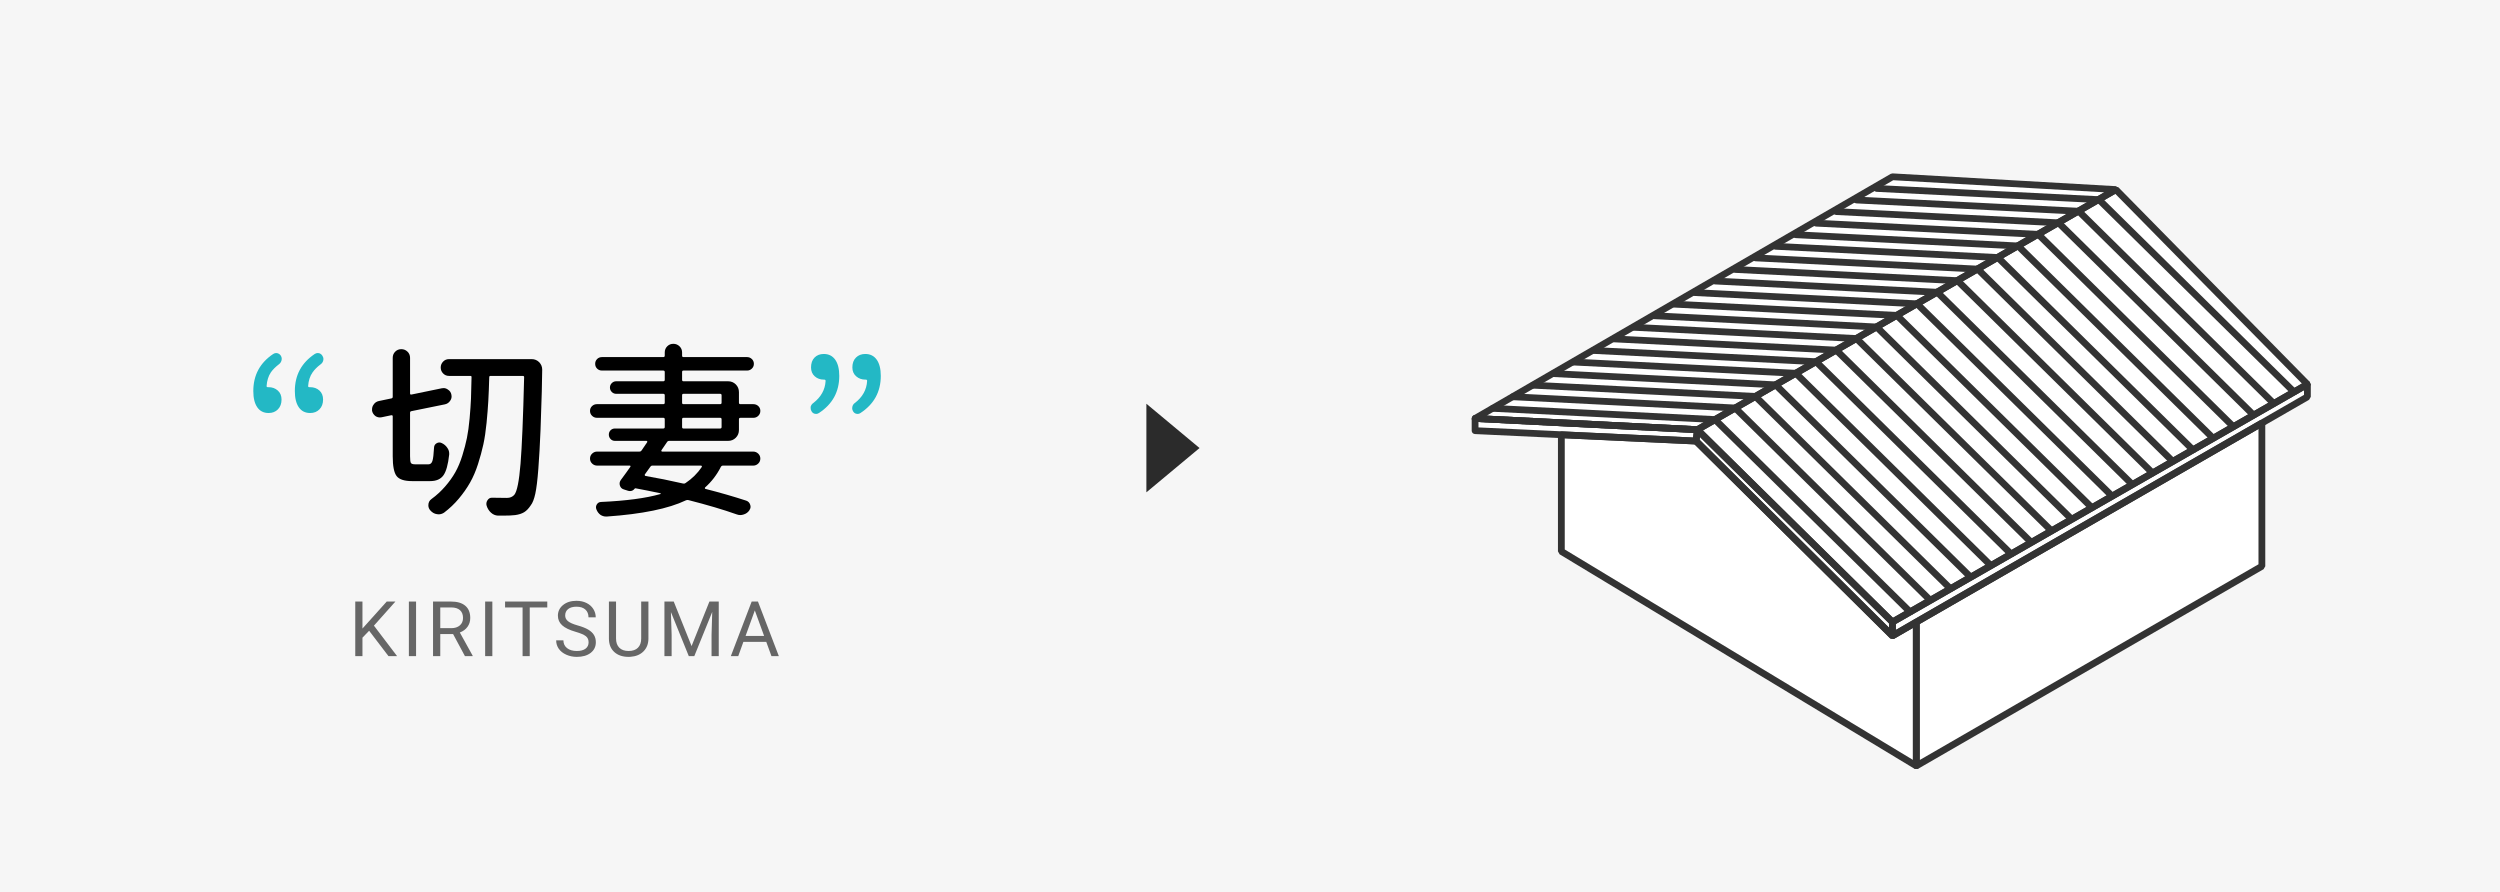 <?xml version="1.0" encoding="utf-8"?>
<!-- Generator: Adobe Illustrator 27.0.0, SVG Export Plug-In . SVG Version: 6.00 Build 0)  -->
<svg version="1.1" xmlns="http://www.w3.org/2000/svg" xmlns:xlink="http://www.w3.org/1999/xlink" x="0px" y="0px" width="381px"
	 height="136px" viewBox="0 0 381 136" enable-background="new 0 0 381 136" xml:space="preserve">
<g id="レイヤー_3">
	<rect fill="#F6F6F6" width="381" height="136"/>
</g>
<g id="レイヤー_4">
</g>
<g id="レイヤー_2">
	<g>
		<path fill="#FFFFFF" d="M352.101,58.452l-0.082-0.251l-29.192-29.674l-0.187-0.026l-0.152-0.127l-34.053-1.951l-0.288,0.067
			l-63.605,36.831l-0.007,0.016c-0.029,0.018-0.061,0.031-0.086,0.054l-0.006,0.002l-0.006,0.014
			c-0.087,0.087-0.148,0.203-0.155,0.336c0,0.007,0.003,0.012,0.003,0.019l-0.003,0.007v1.863c0,0.277,0.218,0.505,0.495,0.518
			l12.654,0.595v17.285l0.251,0.443l54.095,32.693l0.005,0l0.003,0.005h0.339l0.177,0.003l0.002-0.003h0.001l52.667-30.425
			l0.259-0.448V64.774l6.678-3.846l0.259-0.448v-1.912L352.101,58.452z"/>
		<g>
			<polygon fill="#333333" points="237.95,66.258 237.432,66.258 237.432,84.032 237.683,84.476 291.778,117.168 292.301,117.176 
				292.563,116.725 292.563,94.794 292.304,94.346 291.785,94.346 288.489,96.256 258.841,66.849 258.502,66.701 237.976,65.74 
				237.592,65.885 237.432,66.258 237.95,66.258 237.927,66.777 258.253,67.728 288.041,97.269 288.665,97.352 291.526,95.694 
				291.526,115.805 238.468,83.74 238.468,66.258 237.95,66.258 237.927,66.777 			"/>
			<polygon fill="#333333" points="292.045,116.725 292.304,117.173 344.971,86.748 345.23,86.3 345.23,64.475 344.971,64.027 
				344.452,64.024 291.788,94.346 291.526,94.794 291.526,116.725 291.785,117.173 292.304,117.173 292.045,116.725 
				292.563,116.725 292.563,95.095 344.193,65.372 344.193,85.999 291.785,116.277 292.045,116.725 292.563,116.725 			"/>
			<polygon fill="#333333" points="258.476,67.217 258.992,67.279 259.072,66.598 287.888,95.015 287.888,95.657 258.841,66.849 
				258.476,67.217 258.992,67.279 258.476,67.217 258.111,67.585 288.041,97.269 288.606,97.381 288.925,96.901 288.925,94.797 
				288.769,94.429 259.046,65.115 258.51,64.996 258.168,65.424 257.963,67.157 258.111,67.585 			"/>
			<polygon fill="#333333" points="288.406,94.797 288.663,95.248 351.13,59.461 351.13,60.179 288.925,96.005 288.925,94.797 
				288.406,94.797 288.663,95.248 288.406,94.797 287.888,94.797 287.888,96.901 288.147,97.352 288.665,97.352 351.908,60.928 
				352.167,60.479 352.167,58.567 351.91,58.119 351.392,58.116 288.15,94.346 287.888,94.797 			"/>
			<path fill="#333333" d="M258.681,65.483l0.026-0.516l-33.88-1.713l-0.383,0.14l-0.161,0.376v1.863
				c0,0.277,0.218,0.505,0.495,0.518l33.675,1.583c0.272,0.013,0.508-0.187,0.539-0.456l0.205-1.734l-0.119-0.396l-0.371-0.181
				L258.681,65.483l-0.513-0.06l-0.148,1.254l-32.7-1.539v-0.821l33.335,1.684L258.681,65.483l-0.513-0.06L258.681,65.483z"/>
			<polygon fill="#333333" points="258.681,65.483 258.94,65.934 322.369,29.541 350.809,58.45 288.489,94.152 259.046,65.115 
				258.681,65.483 258.94,65.934 258.681,65.483 258.318,65.854 288.044,95.165 288.663,95.248 351.908,59.015 352.162,58.637 
				352.019,58.202 322.827,28.528 322.2,28.442 258.424,65.035 258.168,65.419 258.318,65.854 			"/>
			<polygon fill="#333333" points="291.459,92.887 261.733,63.574 261,63.579 261.005,64.312 290.731,93.626 291.464,93.62 			"/>
			<polygon fill="#333333" points="294.54,91.122 264.815,61.811 264.084,61.817 264.086,62.547 293.812,91.861 294.545,91.856 			
				"/>
			<polygon fill="#333333" points="297.619,89.358 267.893,60.047 267.16,60.052 267.165,60.785 296.891,90.096 297.624,90.091 			
				"/>
			<polygon fill="#333333" points="300.7,87.596 270.974,58.282 270.241,58.287 270.246,59.021 299.972,88.334 300.705,88.329 			
				"/>
			<polygon fill="#333333" points="303.778,85.831 274.053,56.52 273.319,56.525 273.325,57.256 303.05,86.569 303.781,86.564 			
				"/>
			<polygon fill="#333333" points="306.859,84.066 277.134,54.755 276.4,54.76 276.406,55.494 306.131,84.805 306.865,84.799 			"/>
			<polygon fill="#333333" points="309.935,82.304 280.212,52.99 279.479,52.996 279.484,53.729 309.21,83.042 309.941,83.037 			
				"/>
			<polygon fill="#333333" points="313.019,80.539 283.294,51.228 282.56,51.233 282.565,51.964 312.291,81.278 313.024,81.273 			
				"/>
			<polygon fill="#333333" points="316.095,78.775 286.372,49.464 285.639,49.469 285.644,50.202 315.369,79.513 316.1,79.508 			
				"/>
			<polygon fill="#333333" points="319.179,77.012 289.453,47.699 288.72,47.704 288.725,48.437 318.451,77.751 319.184,77.746 			
				"/>
			<polygon fill="#333333" points="322.255,75.248 292.532,45.937 291.798,45.942 291.804,46.673 321.529,75.986 322.26,75.981 			
				"/>
			<polygon fill="#333333" points="325.339,73.483 295.613,44.172 294.88,44.177 294.885,44.911 324.61,74.221 325.344,74.216 			
				"/>
			<polygon fill="#333333" points="328.414,71.721 298.692,42.407 297.958,42.412 297.963,43.146 327.686,72.459 328.42,72.454 			
				"/>
			<polygon fill="#333333" points="331.498,69.956 301.773,40.645 301.039,40.65 301.044,41.381 330.77,70.695 331.503,70.689 			
				"/>
			<polygon fill="#333333" points="334.574,68.194 304.851,38.88 304.118,38.886 304.123,39.619 333.846,68.93 334.579,68.925 			
				"/>
			<polygon fill="#333333" points="337.658,66.429 307.932,37.116 307.199,37.121 307.204,37.854 336.93,67.168 337.663,67.163 			
				"/>
			<polygon fill="#333333" points="340.734,64.665 311.011,35.354 310.277,35.359 310.283,36.092 340.006,65.403 340.739,65.398 			
				"/>
			<polygon fill="#333333" points="343.818,62.902 314.092,33.589 313.359,33.594 313.364,34.327 343.089,63.638 343.823,63.633 			
				"/>
			<polygon fill="#333333" points="346.893,61.138 317.168,31.824 316.437,31.829 316.442,32.563 346.165,61.876 346.899,61.871 			
				"/>
			<polygon fill="#333333" points="349.977,59.373 320.252,30.062 319.518,30.067 319.523,30.801 349.249,60.111 349.982,60.106 			
				"/>
			<polygon fill="#333333" points="258.681,65.483 258.707,64.968 226.576,63.343 288.531,27.465 320.69,29.308 258.424,65.035 
				258.681,65.483 258.707,64.968 258.681,65.483 258.94,65.934 322.716,29.342 322.962,28.772 322.488,28.375 288.435,26.424 
				288.147,26.491 224.542,63.322 224.299,63.892 224.775,64.289 258.655,66.002 258.94,65.934 			"/>
			<path fill="#333333" d="M258.707,64.968l-33.88-1.713c-0.285-0.016-0.529,0.205-0.544,0.49c-0.013,0.285,0.207,0.529,0.492,0.544
				l33.88,1.713c0.288,0.016,0.531-0.205,0.544-0.49C259.215,65.224,258.994,64.981,258.707,64.968"/>
			<path fill="#333333" d="M261.397,63.426l-33.877-1.713c-0.285-0.016-0.529,0.205-0.544,0.49
				c-0.013,0.288,0.207,0.531,0.492,0.544l33.874,1.713c0.288,0.016,0.531-0.205,0.544-0.49
				C261.902,63.685,261.682,63.441,261.397,63.426"/>
			<path fill="#333333" d="M264.478,61.661l-33.88-1.713c-0.288-0.013-0.529,0.207-0.544,0.492
				c-0.015,0.285,0.205,0.529,0.492,0.544l33.88,1.713c0.285,0.013,0.529-0.207,0.544-0.492
				C264.983,61.92,264.763,61.677,264.478,61.661"/>
			<path fill="#333333" d="M267.556,59.899l-33.877-1.713c-0.285-0.016-0.529,0.205-0.544,0.49
				c-0.013,0.285,0.207,0.529,0.492,0.544l33.874,1.713c0.288,0.016,0.531-0.205,0.544-0.492
				C268.061,60.156,267.841,59.912,267.556,59.899"/>
			<path fill="#333333" d="M270.637,58.134l-33.88-1.713c-0.288-0.016-0.531,0.205-0.544,0.49c-0.016,0.288,0.205,0.531,0.492,0.544
				l33.88,1.713c0.285,0.016,0.529-0.205,0.544-0.49C271.143,58.393,270.922,58.15,270.637,58.134"/>
			<path fill="#333333" d="M273.713,56.37l-33.874-1.713c-0.285-0.013-0.529,0.207-0.544,0.492
				c-0.013,0.285,0.207,0.529,0.492,0.544l33.874,1.713c0.288,0.013,0.531-0.207,0.544-0.492
				C274.221,56.629,274.001,56.385,273.713,56.37"/>
			<path fill="#333333" d="M276.797,54.607l-33.88-1.713c-0.288-0.016-0.531,0.205-0.544,0.49c-0.015,0.285,0.205,0.529,0.492,0.544
				l33.88,1.713c0.285,0.016,0.529-0.205,0.544-0.492C277.302,54.864,277.082,54.62,276.797,54.607"/>
			<path fill="#333333" d="M279.873,52.843l-33.874-1.713c-0.285-0.016-0.529,0.205-0.544,0.49
				c-0.013,0.288,0.207,0.531,0.492,0.544l33.874,1.713c0.288,0.016,0.529-0.205,0.544-0.49
				C280.381,53.102,280.161,52.858,279.873,52.843"/>
			<path fill="#333333" d="M282.957,51.078l-33.88-1.713c-0.288-0.013-0.531,0.207-0.544,0.492c-0.016,0.285,0.205,0.529,0.49,0.544
				l33.882,1.713c0.285,0.013,0.529-0.207,0.544-0.492C283.462,51.337,283.242,51.094,282.957,51.078"/>
			<path fill="#333333" d="M286.033,49.316l-33.874-1.713c-0.285-0.016-0.529,0.205-0.544,0.49
				c-0.013,0.285,0.207,0.529,0.492,0.544l33.874,1.713c0.285,0.016,0.529-0.205,0.544-0.492
				C286.541,49.572,286.32,49.329,286.033,49.316"/>
			<path fill="#333333" d="M289.116,47.551l-33.88-1.713c-0.288-0.016-0.531,0.205-0.544,0.49c-0.016,0.288,0.205,0.531,0.49,0.544
				l33.882,1.713c0.285,0.016,0.529-0.205,0.542-0.49C289.622,47.81,289.401,47.567,289.116,47.551"/>
			<path fill="#333333" d="M292.192,45.786l-33.874-1.713c-0.285-0.013-0.529,0.207-0.544,0.492
				c-0.013,0.285,0.207,0.529,0.492,0.544l33.874,1.713c0.285,0.013,0.529-0.207,0.544-0.492
				C292.7,46.046,292.48,45.802,292.192,45.786"/>
			<path fill="#333333" d="M295.276,44.024l-33.88-1.713c-0.288-0.016-0.531,0.205-0.544,0.49c-0.016,0.285,0.205,0.529,0.49,0.544
				l33.882,1.713c0.285,0.016,0.529-0.205,0.542-0.492C295.781,44.281,295.561,44.037,295.276,44.024"/>
			<path fill="#333333" d="M298.352,42.26l-33.874-1.713c-0.285-0.016-0.529,0.205-0.544,0.49c-0.013,0.288,0.207,0.531,0.492,0.544
				l33.874,1.713c0.285,0.016,0.529-0.205,0.544-0.49C298.86,42.519,298.64,42.275,298.352,42.26"/>
			<path fill="#333333" d="M301.436,40.495l-33.88-1.713c-0.288-0.013-0.531,0.207-0.544,0.492c-0.016,0.285,0.205,0.529,0.49,0.544
				l33.882,1.713c0.285,0.013,0.529-0.207,0.542-0.492C301.941,40.754,301.721,40.51,301.436,40.495"/>
			<path fill="#333333" d="M304.512,38.733l-33.874-1.713c-0.285-0.016-0.529,0.205-0.544,0.49
				c-0.013,0.285,0.205,0.529,0.492,0.544l33.874,1.713c0.285,0.016,0.529-0.205,0.544-0.49
				C305.017,38.989,304.799,38.746,304.512,38.733"/>
			<path fill="#333333" d="M307.595,36.968l-33.882-1.713c-0.285-0.016-0.529,0.205-0.542,0.492
				c-0.016,0.285,0.205,0.529,0.49,0.542l33.882,1.713c0.285,0.016,0.529-0.205,0.542-0.49
				C308.101,37.227,307.88,36.984,307.595,36.968"/>
			<path fill="#333333" d="M310.671,35.203l-33.874-1.713c-0.285-0.013-0.529,0.207-0.544,0.492
				c-0.016,0.285,0.205,0.529,0.492,0.544l33.874,1.713c0.285,0.013,0.529-0.207,0.544-0.492
				C311.177,35.462,310.959,35.219,310.671,35.203"/>
			<path fill="#333333" d="M313.755,33.441l-33.882-1.713c-0.285-0.016-0.529,0.205-0.542,0.49c-0.016,0.285,0.205,0.529,0.49,0.544
				l33.879,1.713c0.288,0.016,0.531-0.205,0.544-0.49C314.26,33.698,314.04,33.454,313.755,33.441"/>
			<path fill="#333333" d="M316.831,31.676l-33.874-1.713c-0.285-0.016-0.529,0.205-0.544,0.492
				c-0.016,0.285,0.205,0.529,0.492,0.542l33.874,1.713c0.285,0.016,0.529-0.205,0.544-0.49
				C317.336,31.936,317.116,31.692,316.831,31.676"/>
			<path fill="#333333" d="M319.915,29.912l-33.882-1.713c-0.285-0.013-0.529,0.207-0.542,0.492
				c-0.016,0.285,0.205,0.529,0.49,0.544l33.879,1.713c0.288,0.013,0.531-0.207,0.544-0.492
				C320.42,30.171,320.2,29.927,319.915,29.912"/>
		</g>
	</g>
	<g>
		<g>
			<path fill="#23B8C5" d="M41.642,53.943c0.15-0.094,0.3-0.141,0.45-0.141c0.057,0,0.122,0.009,0.197,0.028
				c0.243,0.075,0.422,0.216,0.534,0.422c0.112,0.207,0.141,0.427,0.084,0.661s-0.179,0.427-0.366,0.577
				c-0.544,0.413-0.966,0.834-1.266,1.266c-0.375,0.562-0.591,1.256-0.647,2.081c0,0.112,0.065,0.169,0.197,0.169
				c0.038,0,0.075,0,0.113,0c0.543,0,1.007,0.168,1.392,0.506c0.384,0.338,0.577,0.797,0.577,1.378c0,0.619-0.183,1.116-0.548,1.491
				c-0.366,0.375-0.839,0.562-1.42,0.562c-0.75,0-1.327-0.291-1.73-0.872c-0.403-0.581-0.604-1.406-0.604-2.475
				C38.604,57.178,39.617,55.293,41.642,53.943z M47.97,53.943c0.15-0.094,0.3-0.141,0.45-0.141c0.075,0,0.15,0.009,0.225,0.028
				c0.225,0.075,0.394,0.216,0.506,0.422c0.094,0.15,0.141,0.3,0.141,0.45c0,0.075-0.01,0.15-0.028,0.225
				c-0.056,0.244-0.188,0.44-0.394,0.59c-0.525,0.394-0.938,0.807-1.237,1.238c-0.394,0.562-0.619,1.256-0.675,2.081
				c0,0.112,0.065,0.169,0.197,0.169c0.038,0,0.075,0,0.113,0c0.562,0,1.031,0.168,1.406,0.506c0.375,0.338,0.562,0.797,0.562,1.378
				c0,0.619-0.183,1.116-0.548,1.491c-0.366,0.375-0.839,0.562-1.42,0.562c-0.75,0-1.327-0.291-1.73-0.872
				c-0.403-0.581-0.604-1.406-0.604-2.475C44.932,57.178,45.945,55.293,47.97,53.943z"/>
			<path d="M63.254,70.762h2.053c0.281,0,0.478-0.168,0.591-0.506c0.112-0.338,0.197-1.031,0.253-2.082
				c0.019-0.281,0.155-0.492,0.408-0.633c0.253-0.141,0.511-0.145,0.773-0.014c0.356,0.169,0.637,0.413,0.844,0.731
				c0.188,0.263,0.281,0.544,0.281,0.844c0,0.056,0,0.112,0,0.169c-0.168,1.538-0.464,2.597-0.886,3.178
				c-0.422,0.582-1.093,0.872-2.011,0.872h-2.756c-1.182,0-1.969-0.257-2.363-0.773c-0.394-0.516-0.59-1.523-0.59-3.023v-6.075
				c0-0.131-0.075-0.187-0.225-0.168l-1.462,0.309c-0.094,0.019-0.179,0.028-0.253,0.028c-0.244,0-0.469-0.065-0.675-0.197
				c-0.281-0.206-0.46-0.478-0.535-0.816c0-0.075,0-0.149,0-0.225c0-0.263,0.075-0.497,0.225-0.703
				c0.188-0.3,0.459-0.487,0.816-0.562l1.884-0.394c0.15-0.019,0.225-0.103,0.225-0.253v-5.935c0-0.375,0.126-0.689,0.379-0.942
				c0.253-0.253,0.562-0.38,0.928-0.38s0.679,0.126,0.942,0.38c0.262,0.253,0.394,0.567,0.394,0.942v5.428
				c0,0.131,0.065,0.188,0.197,0.169l4.641-0.957c0.094-0.019,0.188-0.028,0.281-0.028c0.225,0,0.44,0.075,0.647,0.225
				c0.3,0.188,0.478,0.45,0.534,0.788c0.019,0.075,0.028,0.16,0.028,0.253c0,0.244-0.075,0.469-0.225,0.675
				c-0.188,0.281-0.45,0.459-0.788,0.534l-5.119,1.041c-0.131,0.019-0.197,0.103-0.197,0.253v6.609c0,0.544,0.042,0.886,0.126,1.026
				S62.917,70.762,63.254,70.762z M67.529,56.91c-0.244-0.253-0.365-0.553-0.365-0.9c0-0.347,0.122-0.647,0.365-0.9
				s0.544-0.38,0.9-0.38h12.6c0.45,0,0.834,0.16,1.153,0.479c0.3,0.319,0.45,0.694,0.45,1.125c0,1.406-0.084,4.453-0.253,9.141
				c-0.094,2.288-0.207,4.285-0.337,5.99c-0.131,1.707-0.286,2.967-0.464,3.783c-0.179,0.815-0.408,1.401-0.689,1.758
				c-0.319,0.487-0.656,0.839-1.012,1.055c-0.356,0.215-0.807,0.36-1.35,0.436c-0.45,0.057-1.06,0.084-1.828,0.084
				c-0.263,0-0.534,0-0.815,0c-0.394-0.019-0.746-0.168-1.055-0.45c-0.31-0.281-0.53-0.628-0.661-1.041
				c-0.094-0.3-0.052-0.585,0.126-0.857s0.417-0.398,0.717-0.38c0.656,0.019,1.406,0.028,2.25,0.028
				c0.468,0,0.844-0.159,1.125-0.479c0.412-0.506,0.727-2.081,0.942-4.725c0.215-2.644,0.398-7.041,0.548-13.191
				c0-0.131-0.066-0.197-0.197-0.197h-4.922c-0.132,0-0.197,0.066-0.197,0.197c-0.038,1.388-0.084,2.583-0.141,3.586
				c-0.056,1.003-0.146,2.128-0.267,3.375c-0.122,1.247-0.286,2.344-0.492,3.291c-0.207,0.947-0.478,1.946-0.815,2.996
				c-0.337,1.05-0.741,1.988-1.209,2.812c-0.469,0.825-1.036,1.636-1.702,2.433c-0.666,0.797-1.42,1.514-2.264,2.152
				c-0.263,0.168-0.534,0.253-0.815,0.253c-0.094,0-0.188-0.01-0.281-0.028c-0.375-0.056-0.703-0.244-0.984-0.562
				c-0.207-0.225-0.31-0.488-0.31-0.787c0-0.413,0.159-0.731,0.479-0.957c0.769-0.562,1.462-1.2,2.081-1.913
				c0.619-0.712,1.134-1.434,1.547-2.166c0.412-0.731,0.769-1.579,1.069-2.545c0.3-0.965,0.534-1.86,0.703-2.686
				c0.168-0.825,0.304-1.814,0.408-2.967c0.103-1.153,0.173-2.166,0.211-3.038c0.037-0.872,0.065-1.955,0.084-3.249
				c0.019-0.131-0.047-0.197-0.197-0.197H68.43C68.073,57.29,67.773,57.164,67.529,56.91z"/>
			<path d="M112.614,65.531c0,0.469-0.16,0.863-0.478,1.181c-0.319,0.319-0.713,0.478-1.182,0.478h-8.972
				c-0.15,0-0.263,0.066-0.337,0.197c-0.188,0.3-0.469,0.713-0.844,1.238c-0.019,0.038-0.019,0.08,0,0.126
				c0.019,0.047,0.056,0.07,0.112,0.07h13.866c0.3,0,0.558,0.104,0.773,0.31c0.215,0.207,0.323,0.459,0.323,0.759
				c0,0.3-0.108,0.553-0.323,0.759c-0.216,0.207-0.474,0.31-0.773,0.31h-4.612c-0.132,0-0.235,0.066-0.31,0.197
				c-0.619,1.219-1.425,2.269-2.419,3.15c-0.019,0.038-0.023,0.075-0.014,0.112c0.009,0.038,0.032,0.066,0.07,0.084
				c2.212,0.562,4.293,1.163,6.244,1.8c0.3,0.112,0.497,0.318,0.59,0.619c0.038,0.112,0.057,0.215,0.057,0.309
				c0,0.188-0.066,0.375-0.197,0.562c-0.207,0.3-0.497,0.506-0.872,0.619c-0.169,0.056-0.337,0.084-0.506,0.084
				c-0.188,0-0.375-0.038-0.562-0.112c-2.006-0.713-4.444-1.435-7.312-2.166c-0.131-0.038-0.263-0.028-0.394,0.028
				c-2.663,1.275-6.685,2.1-12.066,2.475c-0.038,0-0.075,0-0.112,0c-0.3,0-0.582-0.084-0.844-0.253
				c-0.281-0.207-0.488-0.478-0.619-0.816c-0.113-0.263-0.099-0.516,0.042-0.759s0.352-0.375,0.633-0.394
				c3.825-0.169,6.853-0.572,9.084-1.209c0.037,0,0.051-0.014,0.042-0.042c-0.01-0.028-0.023-0.052-0.042-0.07
				c-1.406-0.3-2.672-0.553-3.797-0.76c-0.056-0.018-0.104,0-0.141,0.057c-0.188,0.244-0.422,0.365-0.703,0.365
				c-0.113,0-0.225-0.018-0.337-0.056l-0.619-0.197c-0.3-0.094-0.497-0.291-0.59-0.591c-0.094-0.299-0.047-0.581,0.141-0.844
				c0.187-0.243,0.459-0.614,0.815-1.111c0.356-0.497,0.572-0.801,0.647-0.914c0.019-0.037,0.019-0.075,0-0.112
				c-0.019-0.038-0.047-0.056-0.084-0.056h-4.978c-0.3,0-0.558-0.103-0.773-0.31c-0.216-0.206-0.323-0.459-0.323-0.759
				c0-0.3,0.107-0.553,0.323-0.759c0.215-0.206,0.473-0.31,0.773-0.31h6.44c0.15,0,0.263-0.065,0.338-0.197
				c0.356-0.525,0.637-0.938,0.844-1.238c0.018-0.037,0.018-0.079,0-0.126c-0.019-0.046-0.057-0.07-0.113-0.07h-4.809
				c-0.263,0-0.483-0.093-0.661-0.281c-0.178-0.187-0.267-0.412-0.267-0.675c0-0.262,0.089-0.482,0.267-0.661
				c0.178-0.178,0.398-0.267,0.661-0.267h7.369c0.15,0,0.225-0.075,0.225-0.225v-1.181c0-0.15-0.075-0.225-0.225-0.225H90.986
				c-0.3,0-0.553-0.103-0.759-0.309c-0.207-0.206-0.309-0.455-0.309-0.746c0-0.291,0.103-0.534,0.309-0.731
				c0.206-0.197,0.459-0.295,0.759-0.295h10.097c0.15,0,0.225-0.075,0.225-0.225v-1.125c0-0.15-0.075-0.225-0.225-0.225h-7.172
				c-0.263,0-0.488-0.093-0.675-0.281c-0.188-0.187-0.281-0.412-0.281-0.675c0-0.262,0.094-0.487,0.281-0.675
				c0.188-0.187,0.413-0.281,0.675-0.281h7.172c0.15,0,0.225-0.075,0.225-0.225v-1.182c0-0.149-0.075-0.225-0.225-0.225h-9.337
				c-0.3,0-0.549-0.099-0.746-0.295s-0.295-0.44-0.295-0.731c0-0.291,0.099-0.534,0.295-0.731c0.197-0.197,0.445-0.295,0.746-0.295
				h9.337c0.15,0,0.225-0.075,0.225-0.225v-0.478c0-0.375,0.126-0.689,0.379-0.942c0.253-0.253,0.562-0.379,0.928-0.379
				s0.679,0.126,0.942,0.379c0.262,0.253,0.394,0.567,0.394,0.942v0.478c0,0.15,0.065,0.225,0.197,0.225h9.703
				c0.281,0,0.525,0.098,0.731,0.295c0.206,0.197,0.309,0.44,0.309,0.731c0,0.291-0.103,0.535-0.309,0.731
				c-0.207,0.197-0.45,0.295-0.731,0.295h-9.703c-0.131,0-0.197,0.075-0.197,0.225v1.182c0,0.15,0.065,0.225,0.197,0.225h6.806
				c0.469,0,0.862,0.16,1.182,0.479c0.318,0.319,0.478,0.712,0.478,1.181v1.603c0,0.15,0.075,0.225,0.225,0.225h1.969
				c0.299,0,0.553,0.098,0.759,0.295c0.206,0.197,0.309,0.44,0.309,0.731c0,0.291-0.103,0.54-0.309,0.746
				c-0.207,0.207-0.46,0.309-0.759,0.309h-1.969c-0.15,0-0.225,0.075-0.225,0.225V65.531z M106.961,71.156
				c0.019-0.038,0.014-0.08-0.014-0.126c-0.028-0.047-0.061-0.07-0.098-0.07h-7.425c-0.131,0-0.234,0.056-0.309,0.168l-0.844,1.181
				c-0.019,0.057-0.019,0.104,0,0.141c0.019,0.038,0.046,0.066,0.084,0.084c1.781,0.3,3.693,0.685,5.737,1.153
				c0.131,0.038,0.253,0.019,0.366-0.056C105.47,72.956,106.305,72.131,106.961,71.156z M104.148,60.018
				c-0.131,0-0.197,0.075-0.197,0.225v1.125c0,0.15,0.065,0.225,0.197,0.225h5.597c0.149,0,0.225-0.075,0.225-0.225v-1.125
				c0-0.15-0.075-0.225-0.225-0.225H104.148z M104.148,63.674c-0.131,0-0.197,0.075-0.197,0.225v1.181
				c0,0.15,0.065,0.225,0.197,0.225h5.597c0.149,0,0.225-0.075,0.225-0.225v-1.181c0-0.15-0.075-0.225-0.225-0.225H104.148z"/>
			<path fill="#23B8C5" d="M124.809,62.943c-0.15,0.094-0.291,0.141-0.422,0.141c-0.075,0-0.15-0.009-0.225-0.028
				c-0.225-0.056-0.394-0.197-0.506-0.422c-0.075-0.131-0.112-0.271-0.112-0.422c0-0.075,0-0.15,0-0.225
				c0.075-0.243,0.206-0.431,0.394-0.562c1.181-0.9,1.809-2.025,1.884-3.375c0-0.131-0.075-0.197-0.225-0.197
				c-0.019,0-0.038,0-0.056,0c-0.544,0-1.003-0.169-1.378-0.506c-0.375-0.337-0.562-0.788-0.562-1.35
				c0-0.637,0.178-1.139,0.534-1.504c0.356-0.366,0.825-0.548,1.406-0.548c0.75,0,1.331,0.291,1.744,0.872
				c0.413,0.582,0.619,1.406,0.619,2.475C127.903,59.709,126.871,61.593,124.809,62.943z M131.137,62.943
				c-0.132,0.094-0.272,0.141-0.422,0.141c-0.075,0-0.15-0.009-0.225-0.028c-0.225-0.056-0.394-0.197-0.506-0.422
				c-0.075-0.131-0.112-0.271-0.112-0.422c0-0.075,0.009-0.15,0.028-0.225c0.056-0.243,0.178-0.431,0.366-0.562
				c1.181-0.9,1.809-2.025,1.884-3.375c0-0.131-0.066-0.197-0.197-0.197c-0.019,0-0.047,0-0.084,0c-0.544,0-1.008-0.169-1.392-0.506
				c-0.385-0.337-0.577-0.788-0.577-1.35c0-0.637,0.183-1.139,0.548-1.504c0.366-0.366,0.839-0.548,1.42-0.548
				c0.75,0,1.331,0.291,1.744,0.872c0.413,0.582,0.619,1.406,0.619,2.475C134.231,59.709,133.199,61.593,131.137,62.943z"/>
		</g>
		<g>
			<path fill="#666666" d="M56.255,96.126l-1.017,1.057v2.811h-1.097v-8.318h1.097v4.113l3.696-4.113h1.325l-3.273,3.673l3.53,4.645
				h-1.313L56.255,96.126z"/>
			<path fill="#666666" d="M63.41,99.994h-1.097v-8.318h1.097V99.994z"/>
			<path fill="#666666" d="M69.051,96.629h-1.954v3.365h-1.103v-8.318h2.753c0.937,0,1.658,0.213,2.162,0.64
				c0.505,0.427,0.757,1.047,0.757,1.862c0,0.518-0.14,0.97-0.42,1.354c-0.28,0.385-0.669,0.672-1.168,0.863l1.954,3.531v0.068
				h-1.177L69.051,96.629z M67.097,95.732h1.685c0.545,0,0.978-0.141,1.3-0.423c0.322-0.283,0.483-0.66,0.483-1.133
				c0-0.515-0.153-0.91-0.46-1.185c-0.307-0.274-0.75-0.414-1.328-0.417h-1.68V95.732z"/>
			<path fill="#666666" d="M75.033,99.994h-1.097v-8.318h1.097V99.994z"/>
			<path fill="#666666" d="M83.406,92.573h-2.674v7.421h-1.091v-7.421h-2.668v-0.897h6.433V92.573z"/>
			<path fill="#666666" d="M87.721,96.287c-0.941-0.271-1.625-0.603-2.054-0.997c-0.428-0.394-0.643-0.881-0.643-1.459
				c0-0.655,0.262-1.197,0.786-1.625c0.523-0.428,1.205-0.643,2.042-0.643c0.571,0,1.081,0.11,1.528,0.331
				c0.448,0.221,0.794,0.526,1.04,0.914c0.246,0.389,0.369,0.813,0.369,1.274h-1.103c0-0.504-0.16-0.901-0.479-1.189
				c-0.32-0.289-0.771-0.433-1.354-0.433c-0.541,0-0.963,0.119-1.266,0.357c-0.303,0.239-0.454,0.57-0.454,0.993
				c0,0.339,0.144,0.627,0.431,0.861c0.288,0.235,0.777,0.449,1.468,0.644c0.691,0.194,1.232,0.409,1.623,0.643
				c0.39,0.234,0.68,0.507,0.868,0.82c0.189,0.312,0.283,0.68,0.283,1.103c0,0.674-0.263,1.214-0.789,1.62s-1.229,0.608-2.108,0.608
				c-0.571,0-1.104-0.109-1.6-0.329c-0.495-0.219-0.877-0.519-1.146-0.9c-0.269-0.38-0.403-0.813-0.403-1.296h1.103
				c0,0.502,0.186,0.899,0.557,1.191c0.371,0.292,0.867,0.437,1.488,0.437c0.579,0,1.022-0.118,1.331-0.354
				c0.309-0.236,0.462-0.558,0.462-0.966c0-0.407-0.143-0.723-0.428-0.945S88.471,96.503,87.721,96.287z"/>
			<path fill="#666666" d="M98.82,91.676v5.656c-0.004,0.785-0.25,1.426-0.74,1.925c-0.49,0.499-1.153,0.779-1.991,0.84
				l-0.292,0.011c-0.91,0-1.636-0.246-2.176-0.737c-0.541-0.492-0.815-1.167-0.823-2.028v-5.667h1.085v5.633
				c0,0.602,0.166,1.069,0.497,1.402c0.332,0.333,0.804,0.5,1.417,0.5c0.621,0,1.096-0.166,1.426-0.497
				c0.329-0.331,0.494-0.798,0.494-1.399v-5.639H98.82z"/>
			<path fill="#666666" d="M102.677,91.676l2.719,6.787l2.719-6.787h1.423v8.318h-1.097v-3.239l0.103-3.496l-2.731,6.735h-0.84
				l-2.725-6.718l0.109,3.479v3.239h-1.097v-8.318H102.677z"/>
			<path fill="#666666" d="M116.777,97.817h-3.485l-0.783,2.177h-1.131l3.176-8.318h0.959l3.182,8.318h-1.125L116.777,97.817z
				 M113.624,96.92h2.828l-1.417-3.89L113.624,96.92z"/>
		</g>
	</g>
	<polygon fill="#2B2B2B" points="182.809,68.28 174.709,75.03 174.709,61.53 	"/>
</g>
</svg>
